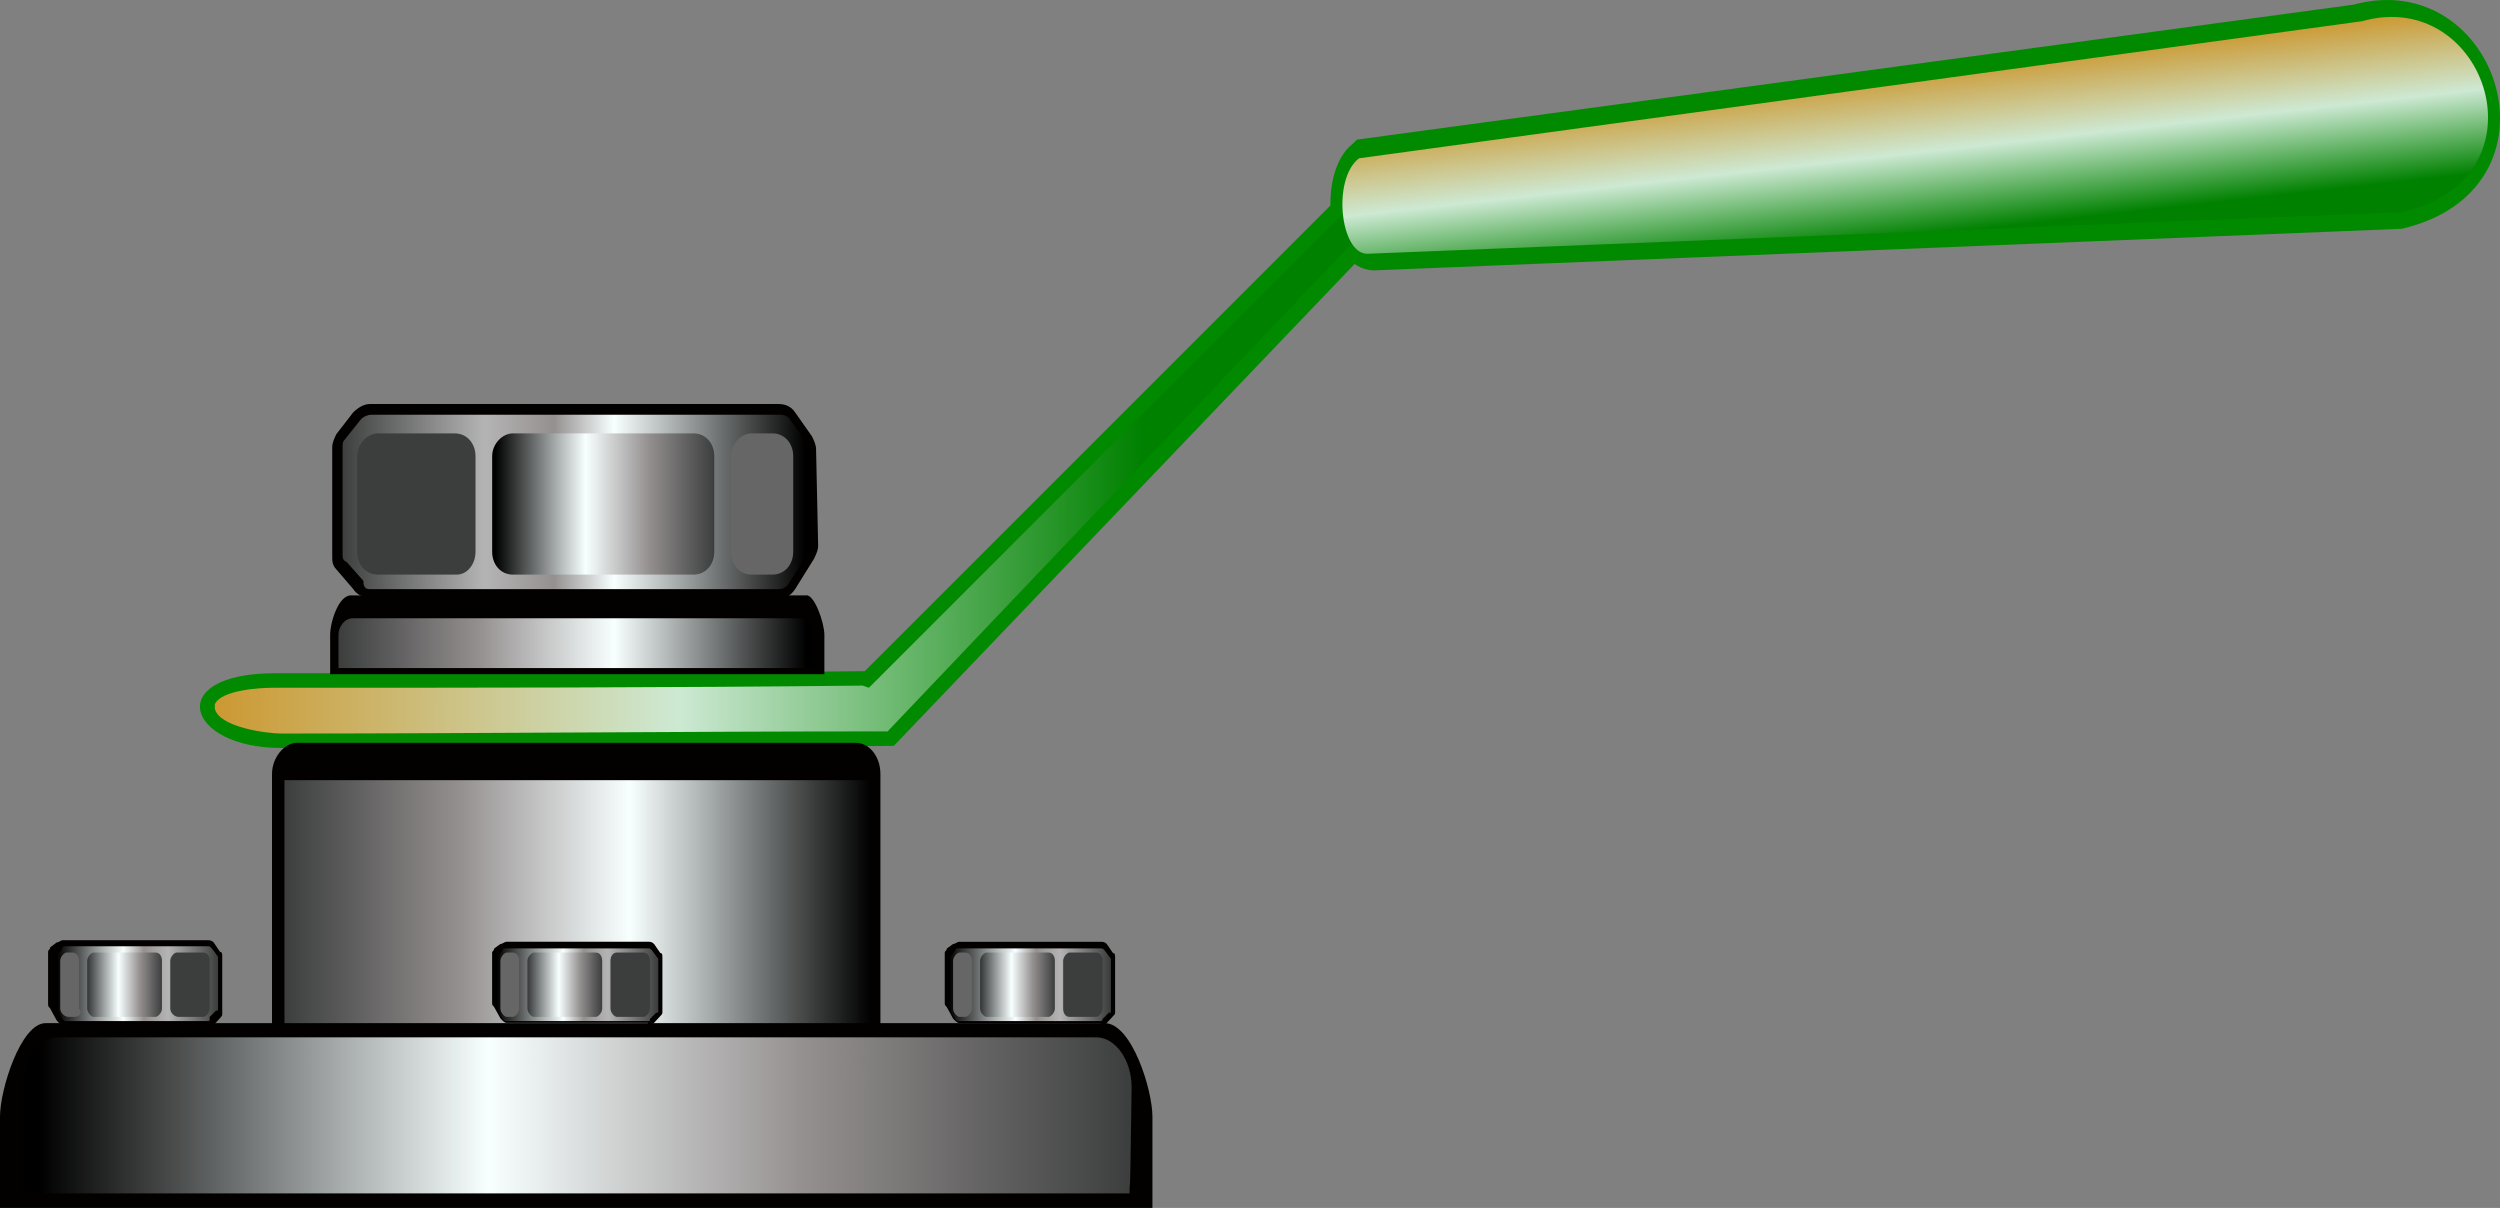 <!--?xml version="1.0" encoding="utf-8"?-->
<!-- Generator: Adobe Illustrator 16.0.0, SVG Export Plug-In . SVG Version: 6.00 Build 0)  -->

<svg version="1.1" id="Layer_1" inkscape:version="0.48.3.1 r9886" sodipodi:docname="060301.svg" xmlns:dc="http://purl.org/dc/elements/1.1/" xmlns:cc="http://creativecommons.org/ns#" xmlns:rdf="http://www.w3.org/1999/02/22-rdf-syntax-ns#" xmlns:svg="http://www.w3.org/2000/svg" xmlns:sodipodi="http://sodipodi.sourceforge.net/DTD/sodipodi-0.dtd" xmlns:inkscape="http://www.inkscape.org/namespaces/inkscape" xmlns="http://www.w3.org/2000/svg" xmlns:xlink="http://www.w3.org/1999/xlink" x="0px" y="0px" width="120.398px" height="58.174px" viewBox="0 0 120.398 58.174" enable-background="new 0 0 120.398 58.174" xml:space="preserve">
<rect x="0" y="0" width="120.398" height="58.174" fill="#808080" stroke="none"/>
<sodipodi:namedview id="namedview224" fit-margin-bottom="0" fit-margin-right="0" inkscape:pageopacity="0" inkscape:pageshadow="2" inkscape:window-width="1440" inkscape:window-height="848" inkscape:window-x="-8" inkscape:window-y="-8" inkscape:current-layer="Layer_1" fit-margin-left="0" fit-margin-top="0" inkscape:cx="17.050984" inkscape:cy="28.103323" borderopacity="1" pagecolor="#ffffff" bordercolor="#666666" objecttolerance="10" gridtolerance="10" guidetolerance="10" showgrid="false" inkscape:zoom="4.7532637" inkscape:window-maximized="1">
	</sodipodi:namedview>
<g id="shape" inkscape:label="#g3187">
	<path id="path31" inkscape:connector-curvature="0" fill="#018A00" d="M113.348,0.223c7-1.899,10.5,8.9,2.301,10.8h-0.102
		l-49.398,2c-2.399-0.1-2.701-4.8-1-6.1l0.199-0.2L113.348,0.223z"></path>
	<path id="path16" inkscape:connector-curvature="0" fill="#018A00" d="M13.247,32.422c8.1,0,20.899,0,28.399-0.1l25-25l0.399,3.5
		l-24,25.099c-10.399,0.101-19.1,0.101-29.499,0.101C8.948,36.025,7.847,32.422,13.247,32.422z"></path>
</g>
<g id="hmigradengt" inkscape:label="#g3902">
	
		<linearGradient id="path29_1_" gradientUnits="userSpaceOnUse" x1="2.033" y1="12.189" x2="46.588" y2="12.114" gradientTransform="matrix(1 0 0 -1 8.4 34.274)">
		<stop offset="0" style="stop-color: rgb(204, 153, 51);"></stop>
		<stop offset="0.5" style="stop-color:#CDE9D3"></stop>
		<stop offset="1" style="stop-color:#008100"></stop>
	</linearGradient>
	<path id="path29" inkscape:connector-curvature="0" fill="url(#path29_1_)" d="M41.847,33.123l24.2-24.201l0.199,1.6l-23.5,24.701
		h-0.101c-9.7,0-19.399,0.103-29.1,0.103c-0.7,0-3-0.304-3.2-1.201v-0.103v-0.101c0.3-0.698,2.2-0.799,2.8-0.799
		c9.5,0,18.9,0,28.4-0.104L41.847,33.123z"></path>
	
		<linearGradient id="path54_1_" gradientUnits="userSpaceOnUse" x1="83.345" y1="30.898" x2="84.237" y2="22.939" gradientTransform="matrix(1 0 0 -1 8.4 34.274)">
		<stop offset="0" style="stop-color: rgb(204, 153, 51);"></stop>
		<stop offset="0.5" style="stop-color:#CDE9D3"></stop>
		<stop offset="1" style="stop-color:#008100"></stop>
	</linearGradient>
	<path id="path54" inkscape:connector-curvature="0" fill="url(#path54_1_)" d="M65.448,7.623l48.302-6.601
		c6-1.699,9.101,7.601,1.897,9.2l-49.801,2C64.547,12.223,64.148,8.623,65.448,7.623z"></path>
</g>
<g id="g22" transform="translate(-0.05,-0.326)">
	<path id="path24" inkscape:connector-curvature="0" fill="#030000" d="M42.45,57.799V37.599c0-0.801-0.5-1.5-1.198-1.5H14.35
		c-0.6,0-1.2,0.699-1.2,1.5V42v15.799H42.45z"></path>
	
		<linearGradient id="polygon35_1_" gradientUnits="userSpaceOnUse" x1="34.15" y1="1591.18" x2="5.45" y2="1591.18" gradientTransform="matrix(1 0 0 1 8.29 -1543.531)">
		<stop offset="0.015" style="stop-color:#000000"></stop>
		<stop offset="0.42" style="stop-color:#F8FFFF"></stop>
		<stop offset="0.704" style="stop-color:#959090"></stop>
		<stop offset="1" style="stop-color:#3C3E3E"></stop>
	</linearGradient>
	<polygon id="polygon35" fill="url(#polygon35_1_)" points="41.95,41.898 41.95,40.599 41.95,37.898 13.75,37.898 13.75,41.898 
		13.75,41.898 13.75,57.398 41.95,57.398 	"></polygon>
	<path id="path37" inkscape:connector-curvature="0" fill="#030000" d="M39.751,30.898v1.898H15.95v-1.898
		c0-0.602,0.4-1.899,1-1.899h21.9C39.251,28.898,39.751,30.299,39.751,30.898z"></path>
	
		<linearGradient id="path48_1_" gradientUnits="userSpaceOnUse" x1="30.938" y1="1574.831" x2="8.091" y2="1574.831" gradientTransform="matrix(1 0 0 1 8.29 -1543.531)">
		<stop offset="0.015" style="stop-color:#000000"></stop>
		<stop offset="0.42" style="stop-color:#F8FFFF"></stop>
		<stop offset="0.704" style="stop-color:#959090"></stop>
		<stop offset="1" style="stop-color:#3C3E3E"></stop>
	</linearGradient>
	<path id="path48" inkscape:connector-curvature="0" fill="url(#path48_1_)" d="M39.251,32.5H16.35v-0.701v-0.899
		c0-0.397,0.3-0.8,0.7-0.8H38.45c0.4,0,0.7,0.3,0.7,0.8C39.251,33.299,39.251,32,39.251,32.5z"></path>
	<path id="path50" inkscape:connector-curvature="0" fill="#030000" d="M17.85,29.095c-0.3,0-0.6-0.103-0.8-0.414l-0.8-0.931
		c-0.2-0.207-0.2-0.413-0.2-0.62v-5.276c0-0.207,0.1-0.414,0.2-0.621l0.8-1.034c0.2-0.207,0.5-0.415,0.8-0.415h19.7
		c0.301,0,0.601,0.104,0.801,0.415l0.8,1.138c0.102,0.207,0.2,0.414,0.2,0.621l0.1,4.656c0,0.207-0.1,0.414-0.198,0.621l-0.9,1.446
		c-0.2,0.312-0.5,0.519-0.9,0.519h-19.6v-0.104H17.85z"></path>
	
		<linearGradient id="path63_1_" gradientUnits="userSpaceOnUse" x1="30.867" y1="1568.03" x2="8.16" y2="1568.03" gradientTransform="matrix(1 0 0 1 8.29 -1543.531)">
		<stop offset="0.015" style="stop-color:#000000"></stop>
		<stop offset="0.42" style="stop-color:#F8FFFF"></stop>
		<stop offset="0.547" style="stop-color:#959090"></stop>
		<stop offset="0.695" style="stop-color:#B5B4B4"></stop>
		<stop offset="1" style="stop-color:#3C3E3E"></stop>
	</linearGradient>
	<path id="path63" inkscape:connector-curvature="0" fill="url(#path63_1_)" d="M17.85,28.699h19.7c0.201,0,0.399-0.102,0.5-0.301
		l0.899-1.399c0.101-0.101,0.101-0.2,0.101-0.4v-4.5c0-0.1,0-0.3-0.101-0.399l-0.8-1.101c-0.101-0.199-0.3-0.3-0.5-0.3h-19.7
		c-0.199,0-0.399,0.101-0.5,0.2l-0.8,1c-0.1,0.1-0.1,0.2-0.1,0.4v5.1c0,0.2,0,0.3,0.2,0.399l0.8,0.899
		C17.55,28.598,17.65,28.699,17.85,28.699z"></path>
	<path id="path65" inkscape:connector-curvature="0" fill="#3C3E3E" d="M22.95,26.898v-4.601c0-0.6-0.399-1.1-1-1.1H18.25
		c-0.5,0-1,0.5-1,1.1v4.601c0,0.601,0.399,1.101,1,1.101h3.8C22.55,27.999,22.95,27.499,22.95,26.898z"></path>
	
		<linearGradient id="path76_1_" gradientUnits="userSpaceOnUse" x1="15.441" y1="-897.003" x2="26.14" y2="-897.003" gradientTransform="matrix(1 0 0 -1 8.31 -872.404)">
		<stop offset="0.015" style="stop-color:#000000"></stop>
		<stop offset="0.42" style="stop-color:#F8FFFF"></stop>
		<stop offset="0.704" style="stop-color:#959090"></stop>
		<stop offset="1" style="stop-color:#3C3E3E"></stop>
	</linearGradient>
	<path id="path76" inkscape:connector-curvature="0" fill="url(#path76_1_)" d="M34.45,26.898v-4.601c0-0.6-0.399-1.1-1-1.1h-8.698
		c-0.5,0-1,0.5-1,1.1v4.601c0,0.601,0.398,1.101,1,1.101h8.698C34.05,27.999,34.45,27.499,34.45,26.898z"></path>
	<path id="path78" inkscape:connector-curvature="0" fill="#666666" d="M38.251,26.898v-4.601c0-0.6-0.4-1.1-1-1.1h-1
		c-0.5,0-1,0.5-1,1.1v4.601c0,0.601,0.398,1.101,1,1.101h1C37.851,27.999,38.251,27.499,38.251,26.898z"></path>
	<path id="path80" inkscape:connector-curvature="0" fill="#030000" d="M53.05,49.699c0.101,0,0.201,0,0.301-0.107l0.3-0.326
		c0.102-0.107,0.102-0.107,0.102-0.217v-2.606c0-0.106,0-0.218-0.102-0.218l-0.3-0.436c-0.1-0.107-0.2-0.107-0.301-0.107h-6.799
		c-0.102,0-0.201,0.107-0.302,0.107l-0.3,0.217c0,0.107-0.101,0.107-0.101,0.219v2.391c0,0.105,0,0.105,0.101,0.217l0.3,0.545
		c0.101,0.106,0.2,0.217,0.302,0.217h6.799V49.699z"></path>
	
		<linearGradient id="path93_1_" gradientUnits="userSpaceOnUse" x1="37.359" y1="1591.281" x2="45.219" y2="1591.281" gradientTransform="matrix(1 0 0 1 8.29 -1543.531)">
		<stop offset="0.015" style="stop-color:#000000"></stop>
		<stop offset="0.42" style="stop-color:#F8FFFF"></stop>
		<stop offset="0.547" style="stop-color:#959090"></stop>
		<stop offset="0.695" style="stop-color:#B5B4B4"></stop>
		<stop offset="1" style="stop-color:#3C3E3E"></stop>
	</linearGradient>
	<path id="path93" inkscape:connector-curvature="0" fill="url(#path93_1_)" d="M53.05,49.5h-6.799c-0.102,0-0.102,0-0.201-0.102
		l-0.299-0.5v-0.102v-2.197c0-0.1,0-0.1,0-0.1l0.299-0.4c0-0.1,0.101-0.1,0.201-0.1h6.799c0.101,0,0.101,0,0.201,0.1l0.299,0.4v0.1
		V49c0,0.1,0,0.1-0.101,0.1l-0.3,0.3C53.15,49.5,53.05,49.5,53.05,49.5z"></path>
	<path id="path95" inkscape:connector-curvature="0" fill="#3C3E3E" d="M51.251,48.898v-2.299c0-0.2,0.198-0.398,0.299-0.398h1.301
		c0.199,0,0.3,0.198,0.3,0.398v2.3c0,0.2-0.2,0.399-0.3,0.399H51.55C51.351,49.299,51.251,49.099,51.251,48.898z"></path>
	
		<linearGradient id="path106_1_" gradientUnits="userSpaceOnUse" x1="38.941" y1="-920.154" x2="42.541" y2="-920.154" gradientTransform="matrix(1 0 0 -1 8.31 -872.404)">
		<stop offset="0" style="stop-color:#333535"></stop>
		<stop offset="0.42" style="stop-color:#F8FFFF"></stop>
		<stop offset="0.704" style="stop-color:#959090"></stop>
		<stop offset="1" style="stop-color:#3C3E3E"></stop>
	</linearGradient>
	<path id="path106" inkscape:connector-curvature="0" fill="url(#path106_1_)" d="M47.251,48.898v-2.299
		c0-0.2,0.198-0.398,0.299-0.398h3c0.201,0,0.301,0.198,0.301,0.398v2.3c0,0.2-0.2,0.399-0.301,0.399h-3
		C47.45,49.299,47.251,49.099,47.251,48.898z"></path>
	<path id="path108" inkscape:connector-curvature="0" fill="#666666" d="M45.95,48.898v-2.299c0-0.2,0.2-0.398,0.302-0.398h0.299
		c0.201,0,0.301,0.198,0.301,0.398v2.3c0,0.2-0.2,0.399-0.301,0.399h-0.299C46.15,49.299,45.95,49.099,45.95,48.898z"></path>
	<path id="path110" inkscape:connector-curvature="0" fill="#030000" d="M10.034,49.805c0.104,0,0.205,0,0.308-0.112l0.307-0.34
		c0.104-0.112,0.104-0.112,0.104-0.228v-2.727c0-0.111,0-0.229-0.104-0.229l-0.307-0.453c-0.103-0.111-0.204-0.111-0.308-0.111
		H3.084c-0.104,0-0.205,0.111-0.308,0.111l-0.306,0.229c0,0.112-0.104,0.112-0.104,0.229v2.496c0,0.113,0,0.113,0.104,0.228
		l0.306,0.567c0.104,0.115,0.205,0.229,0.308,0.229h6.949V49.805z"></path>
	
		<linearGradient id="path123_1_" gradientUnits="userSpaceOnUse" x1="-5.606" y1="1591.23" x2="2.255" y2="1591.23" gradientTransform="matrix(1 0 0 1 8.29 -1543.531)">
		<stop offset="0.015" style="stop-color:#000000"></stop>
		<stop offset="0.42" style="stop-color:#F8FFFF"></stop>
		<stop offset="0.547" style="stop-color:#959090"></stop>
		<stop offset="0.695" style="stop-color:#B5B4B4"></stop>
		<stop offset="1" style="stop-color:#3C3E3E"></stop>
	</linearGradient>
	<path id="path123" inkscape:connector-curvature="0" fill="url(#path123_1_)" d="M10.05,49.5h-6.8c-0.101,0-0.101,0-0.2-0.102
		l-0.3-0.5v-0.102v-2.197c0-0.1,0-0.1,0-0.1l0.3-0.5c0-0.102,0.1-0.102,0.2-0.102h6.8c0.1,0,0.1,0,0.2,0.102l0.3,0.398V46.5v2.398
		C10.55,49,10.55,49,10.45,49l-0.3,0.299C10.15,49.5,10.15,49.5,10.05,49.5z"></path>
	<path id="path125" inkscape:connector-curvature="0" fill="#3C3E3E" d="M8.25,48.898v-2.299c0-0.2,0.199-0.398,0.3-0.398h1.3
		c0.2,0,0.3,0.198,0.3,0.398v2.3c0,0.2-0.2,0.399-0.3,0.399h-1.2C8.45,49.299,8.25,49.099,8.25,48.898z"></path>
	
		<linearGradient id="path136_1_" gradientUnits="userSpaceOnUse" x1="-4.06" y1="-920.154" x2="-0.46" y2="-920.154" gradientTransform="matrix(1 0 0 -1 8.31 -872.404)">
		<stop offset="0" style="stop-color:#333535"></stop>
		<stop offset="0.42" style="stop-color:#F8FFFF"></stop>
		<stop offset="0.704" style="stop-color:#959090"></stop>
		<stop offset="1" style="stop-color:#3C3E3E"></stop>
	</linearGradient>
	<path id="path136" inkscape:connector-curvature="0" fill="url(#path136_1_)" d="M4.25,48.898v-2.299c0-0.2,0.199-0.398,0.3-0.398
		h3c0.2,0,0.3,0.198,0.3,0.398v2.3c0,0.2-0.2,0.399-0.3,0.399h-3C4.45,49.299,4.25,49.099,4.25,48.898z"></path>
	<path id="path138" inkscape:connector-curvature="0" fill="#666666" d="M2.95,48.898v-2.299c0-0.2,0.2-0.398,0.301-0.398h0.3
		c0.2,0,0.3,0.198,0.3,0.398v2.3c0.2,0.2,0,0.399-0.2,0.399h-0.3C3.15,49.299,2.95,49.099,2.95,48.898z"></path>
	<path id="path140" inkscape:connector-curvature="0" fill="#030000" d="M31.251,49.691c0.1,0,0.198,0,0.299-0.107l0.301-0.326
		c0.1-0.106,0.1-0.106,0.1-0.215v-2.604c0-0.106,0-0.216-0.1-0.216l-0.301-0.436c-0.101-0.107-0.199-0.107-0.299-0.107H24.45
		c-0.1,0-0.198,0.107-0.3,0.107l-0.3,0.217c0,0.109-0.1,0.109-0.1,0.219v2.386c0,0.106,0,0.106,0.1,0.218l0.3,0.543
		c0.102,0.108,0.2,0.217,0.3,0.217h6.802V49.691z"></path>
	
		<linearGradient id="path153_1_" gradientUnits="userSpaceOnUse" x1="15.582" y1="1591.281" x2="23.445" y2="1591.281" gradientTransform="matrix(1 0 0 1 8.29 -1543.531)">
		<stop offset="0.015" style="stop-color:#000000"></stop>
		<stop offset="0.42" style="stop-color:#F8FFFF"></stop>
		<stop offset="0.547" style="stop-color:#959090"></stop>
		<stop offset="0.695" style="stop-color:#B5B4B4"></stop>
		<stop offset="1" style="stop-color:#3C3E3E"></stop>
	</linearGradient>
	<path id="path153" inkscape:connector-curvature="0" fill="url(#path153_1_)" d="M31.251,49.5H24.45c-0.1,0-0.1,0-0.198-0.102
		l-0.302-0.5v-0.102v-2.197c0-0.1,0-0.1,0-0.1l0.302-0.4c0-0.1,0.1-0.1,0.198-0.1h6.802c0.1,0,0.1,0,0.198,0.1l0.302,0.4v0.1V49
		c0,0.1,0,0.1-0.102,0.1l-0.3,0.3C31.351,49.5,31.351,49.5,31.251,49.5z"></path>
	<path id="path155" inkscape:connector-curvature="0" fill="#3C3E3E" d="M29.45,48.898v-2.299c0-0.2,0.101-0.398,0.302-0.398h1.299
		c0.201,0,0.301,0.198,0.301,0.398v2.3c0,0.2-0.2,0.399-0.301,0.399h-1.299C29.65,49.299,29.45,49.099,29.45,48.898z"></path>
	
		<linearGradient id="path166_1_" gradientUnits="userSpaceOnUse" x1="17.16" y1="1591.281" x2="20.76" y2="1591.281" gradientTransform="matrix(1 0 0 1 8.29 -1543.531)">
		<stop offset="0" style="stop-color:#363838"></stop>
		<stop offset="0.42" style="stop-color:#F8FFFF"></stop>
		<stop offset="0.704" style="stop-color:#959090"></stop>
		<stop offset="1" style="stop-color:#3C3E3E"></stop>
	</linearGradient>
	<path id="path166" inkscape:connector-curvature="0" fill="url(#path166_1_)" d="M25.45,48.898v-2.299c0-0.2,0.2-0.398,0.302-0.398
		h3c0.198,0,0.299,0.198,0.299,0.398v2.3c0,0.2-0.199,0.399-0.299,0.399h-3C25.65,49.299,25.45,49.099,25.45,48.898z"></path>
	<path id="path168" inkscape:connector-curvature="0" fill="#666666" d="M24.15,48.898v-2.299c0-0.2,0.2-0.398,0.3-0.398h0.302
		c0.198,0,0.299,0.198,0.299,0.398v2.3c0,0.2-0.199,0.399-0.299,0.399H24.45C24.351,49.299,24.15,49.099,24.15,48.898z"></path>
	<path id="path170" inkscape:connector-curvature="0" fill="#030000" d="M55.55,54.099v4.4H0.05v-4.4c0-1.301,1-4.5,2.2-4.5h51
		C54.55,49.599,55.55,52.799,55.55,54.099z"></path>
	
		<linearGradient id="path181_1_" gradientUnits="userSpaceOnUse" x1="-7.16" y1="-926.445" x2="46.239" y2="-926.445" gradientTransform="matrix(1 0 0 -1 8.31 -872.404)">
		<stop offset="0.015" style="stop-color:#000000"></stop>
		<stop offset="0.42" style="stop-color:#F8FFFF"></stop>
		<stop offset="0.704" style="stop-color:#959090"></stop>
		<stop offset="1" style="stop-color:#3C3E3E"></stop>
	</linearGradient>
	<path id="path181" inkscape:connector-curvature="0" fill="url(#path181_1_)" d="M54.45,57.799H1.15V55.65v-2.953
		c0-1.342,0.7-2.414,1.7-2.414h50c0.9,0,1.699,1.072,1.699,2.414C54.45,60.346,54.45,56.053,54.45,57.799z"></path>
</g>
</svg>
